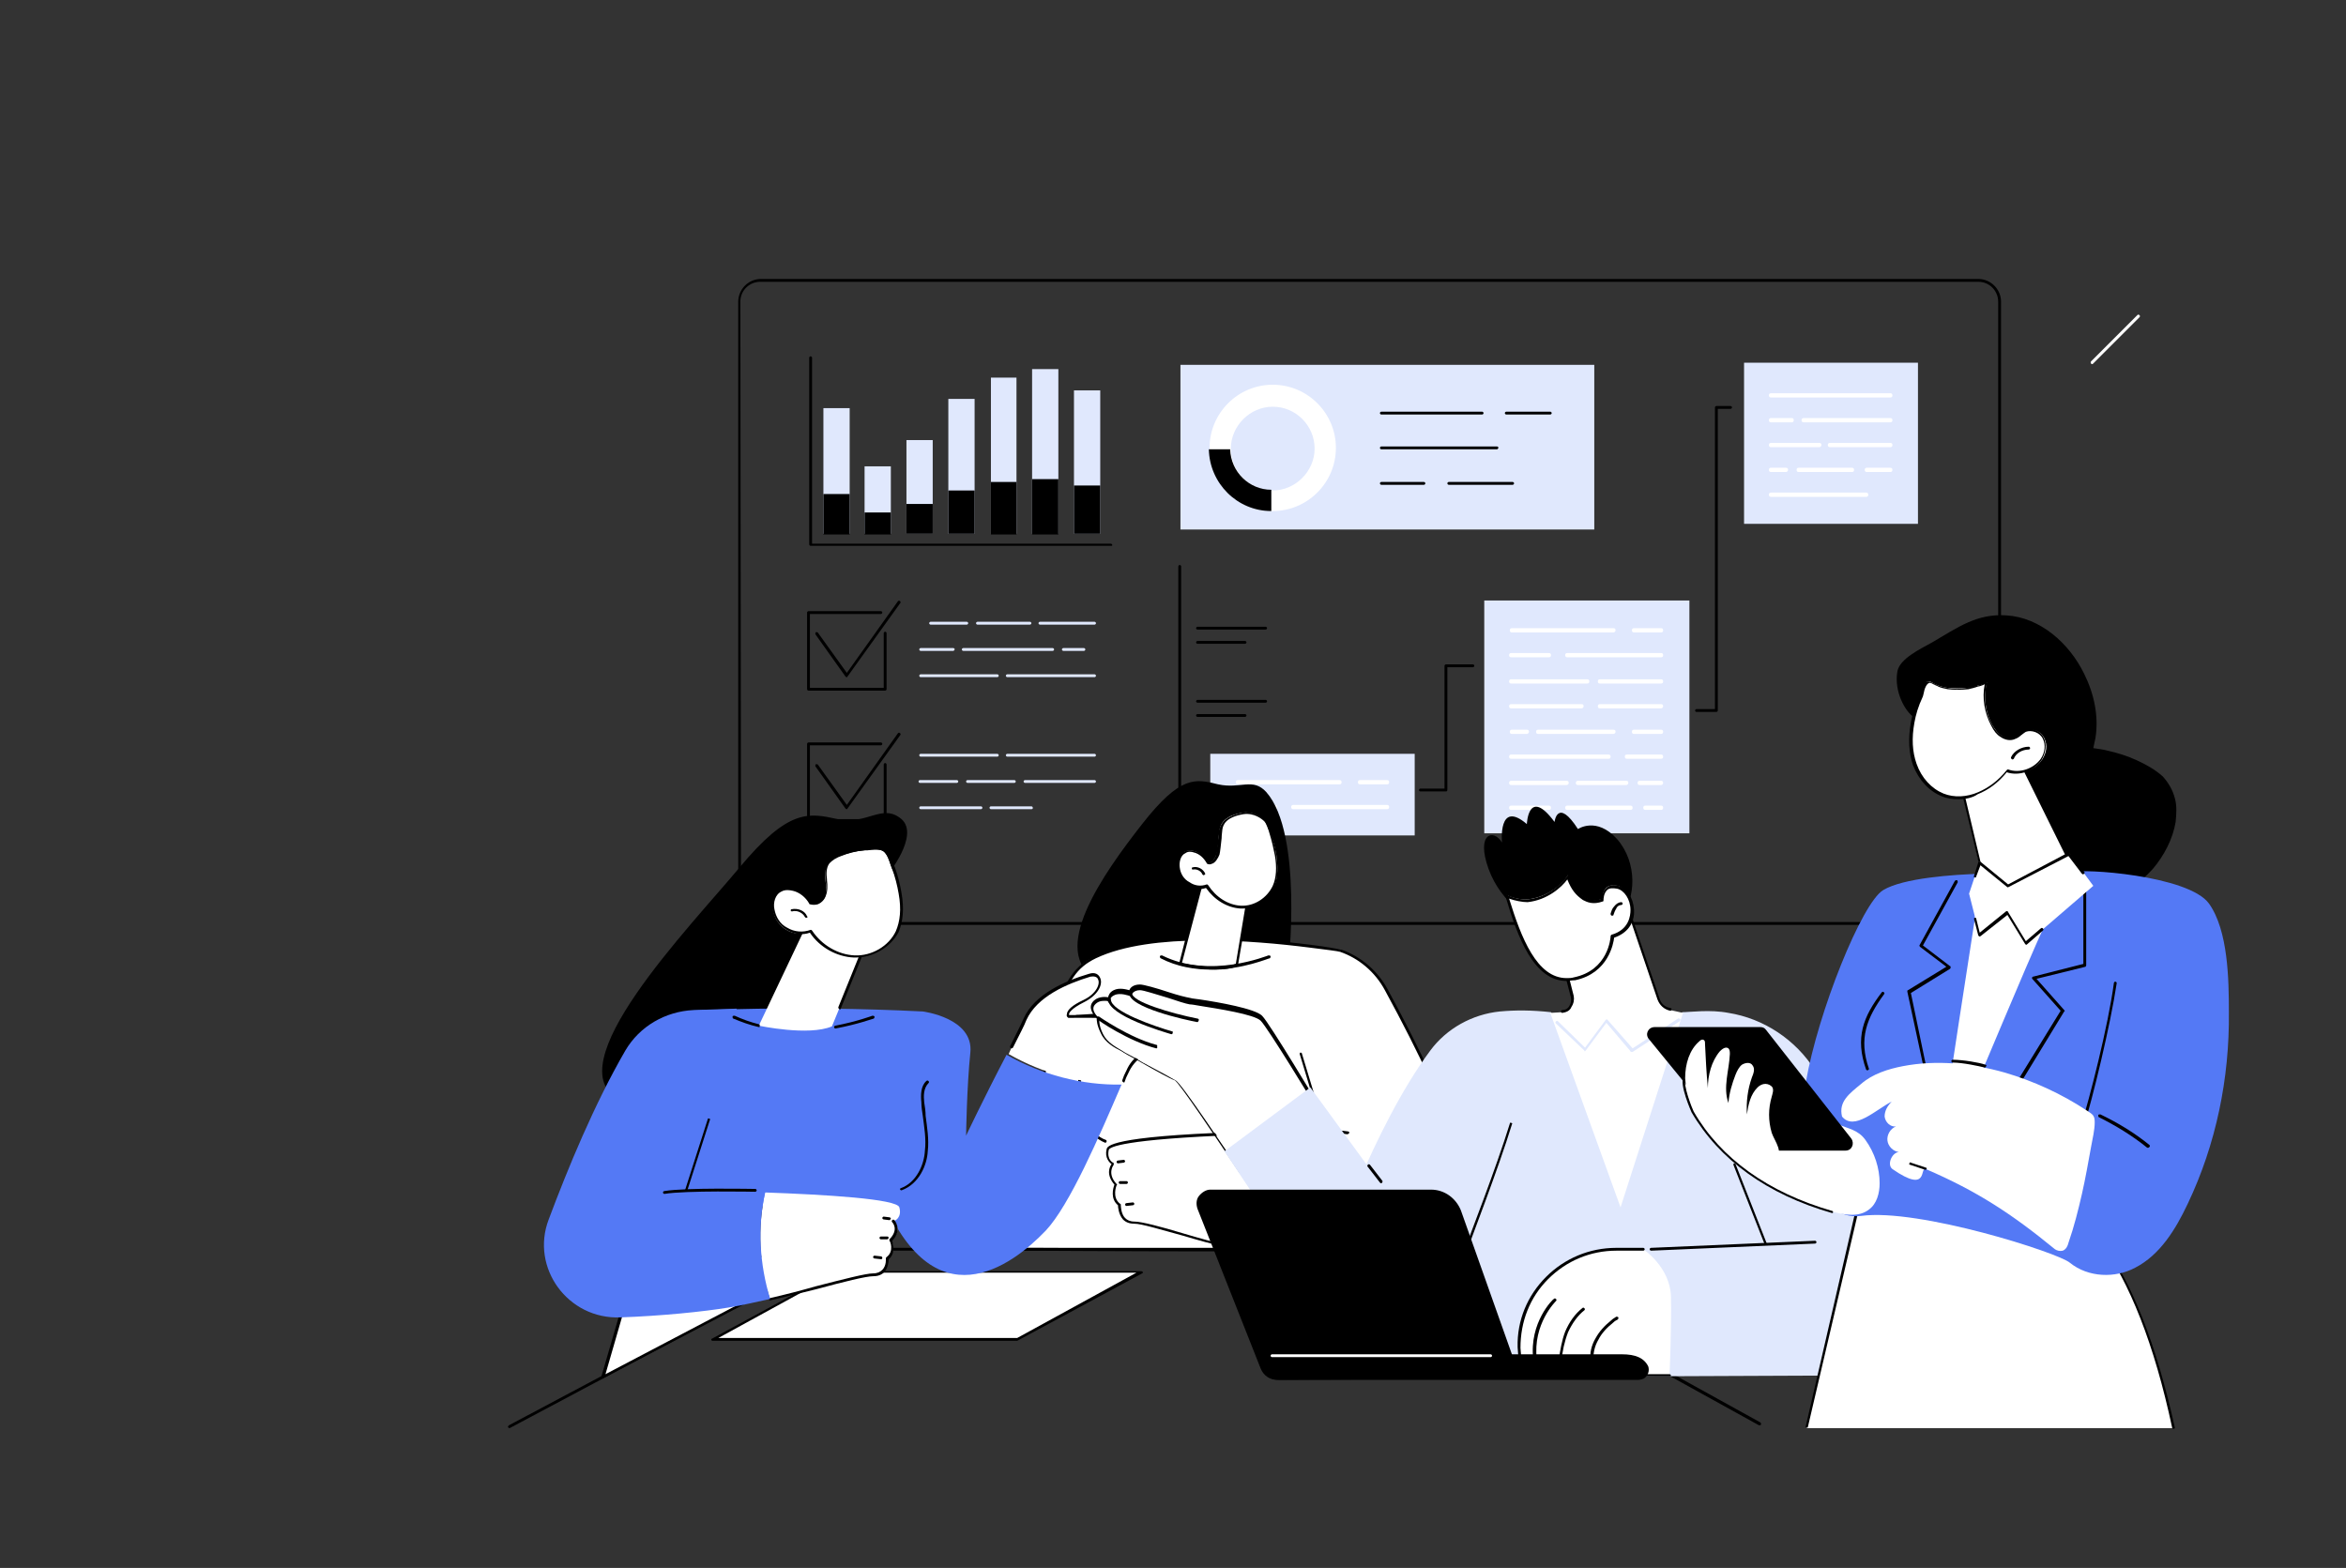 <?xml version="1.0" encoding="UTF-8"?>
<!-- Generator: Adobe Illustrator 27.8.0, SVG Export Plug-In . SVG Version: 6.00 Build 0)  -->
<svg xmlns="http://www.w3.org/2000/svg" xmlns:xlink="http://www.w3.org/1999/xlink" version="1.1" id="Calque_1" x="0px" y="0px" viewBox="0 0 330.5 220.9" style="enable-background:new 0 0 330.5 220.9;" xml:space="preserve">
<rect x="0" y="0" width="330.5" height="220.9" fill="#333333" stroke="none"/>
<style type="text/css">
	.st0{fill:#E0E8FD;}
	.st1{fill:#FFFFFF;}
	.st2{fill:#5479F5;}
</style>
<g id="CEO">
	<g>
		<path d="M278.6,130.3H104.2c-0.1,0-0.2-0.1-0.2-0.2V42.5c0-1.7,1.4-3.2,3.2-3.2h171.5c1.7,0,3.2,1.4,3.2,3.2V127    C281.8,128.8,280.4,130.3,278.6,130.3L278.6,130.3z M104.4,129.9h174.2c1.6,0,2.9-1.3,2.9-2.9V42.5c0-1.5-1.2-2.8-2.8-2.8H107.1    c-1.5,0-2.8,1.2-2.8,2.8L104.4,129.9L104.4,129.9z"></path>
		<g>
			<g>
				<path d="M156.5,76.9h-42.3c-0.1,0-0.2-0.1-0.2-0.2V50.4c0-0.1,0.1-0.2,0.2-0.2s0.2,0.1,0.2,0.2v26.2h42.1c0.1,0,0.2,0.1,0.2,0.2      S156.6,76.9,156.5,76.9L156.5,76.9z"></path>
				<rect x="116" y="57.5" class="st0" width="3.7" height="17.7"></rect>
				<rect x="121.8" y="65.7" class="st0" width="3.7" height="9.5"></rect>
				<rect x="127.7" y="62" class="st0" width="3.7" height="13.2"></rect>
				<rect x="133.6" y="56.2" class="st0" width="3.7" height="19"></rect>
				<rect x="139.6" y="53.2" class="st0" width="3.6" height="22"></rect>
				<rect x="145.4" y="52" class="st0" width="3.7" height="23.2"></rect>
				<rect x="151.3" y="55" class="st0" width="3.7" height="20.2"></rect>
			</g>
			<g>
				<rect x="116" y="69.6" width="3.7" height="5.7"></rect>
				<rect x="121.8" y="72.2" width="3.7" height="3.1"></rect>
				<rect x="127.7" y="71" width="3.7" height="4.2"></rect>
				<rect x="133.6" y="69.1" width="3.7" height="6.1"></rect>
				<rect x="139.6" y="67.9" width="3.6" height="7.4"></rect>
				<rect x="145.4" y="67.5" width="3.7" height="7.8"></rect>
				<rect x="151.3" y="68.4" width="3.7" height="6.8"></rect>
			</g>
		</g>
		<g>
			<rect x="166.3" y="51.4" class="st0" width="58.3" height="23.2"></rect>
			<g>
				<path class="st1" d="M179.3,54.2c-4.9,0-8.9,4-8.9,8.9s4,8.9,8.9,8.9c4.9,0,8.9-4,8.9-8.9S184.2,54.2,179.3,54.2z M179.3,69.1      c-3.3,0-5.9-2.7-5.9-5.9s2.7-5.9,5.9-5.9c3.3,0,5.9,2.7,5.9,5.9S182.5,69.1,179.3,69.1z"></path>
				<path d="M173.3,63.3h-3c0.1,4.8,4,8.7,8.8,8.7v-3C176,69,173.4,66.5,173.3,63.3L173.3,63.3z"></path>
			</g>
			<g>
				<path d="M200.6,68.3h-6c-0.1,0-0.2-0.1-0.2-0.2s0.1-0.2,0.2-0.2h6c0.1,0,0.2,0.1,0.2,0.2S200.7,68.3,200.6,68.3z"></path>
				<path d="M213.1,68.3h-9c-0.1,0-0.2-0.1-0.2-0.2s0.1-0.2,0.2-0.2h9c0.1,0,0.2,0.1,0.2,0.2S213.2,68.3,213.1,68.3z"></path>
				<path d="M210.9,63.3h-16.3c-0.1,0-0.2-0.1-0.2-0.2c0-0.1,0.1-0.2,0.2-0.2h16.3c0.1,0,0.2,0.1,0.2,0.2      C211,63.2,211,63.3,210.9,63.3z"></path>
				<path d="M208.8,58.4h-14.2c-0.1,0-0.2-0.1-0.2-0.2c0-0.1,0.1-0.2,0.2-0.2h14.2c0.1,0,0.2,0.1,0.2,0.2      C209,58.3,208.9,58.4,208.8,58.4z"></path>
				<path d="M218.4,58.4h-6.2c-0.1,0-0.2-0.1-0.2-0.2c0-0.1,0.1-0.2,0.2-0.2h6.2c0.1,0,0.2,0.1,0.2,0.2      C218.6,58.3,218.5,58.4,218.4,58.4z"></path>
			</g>
		</g>
		<g>
			<g>
				<g>
					<path d="M124.7,97.3h-10.8c-0.1,0-0.2-0.1-0.2-0.2V86.3c0-0.1,0.1-0.2,0.2-0.2h10.2c0.1,0,0.2,0.1,0.2,0.2s-0.1,0.2-0.2,0.2       h-10v10.4h10.4v-7.7c0-0.1,0.1-0.2,0.2-0.2c0.1,0,0.2,0.1,0.2,0.2v7.9C124.9,97.2,124.8,97.3,124.7,97.3L124.7,97.3z"></path>
					<path d="M119.3,95.4c-0.1,0-0.1,0-0.2-0.1l-4.2-5.9c-0.1-0.1,0-0.2,0-0.3c0.1-0.1,0.2,0,0.3,0l4.1,5.7l7.2-10.1       c0.1-0.1,0.2-0.1,0.3,0c0.1,0.1,0.1,0.2,0,0.3l-7.4,10.3C119.4,95.4,119.3,95.4,119.3,95.4L119.3,95.4z"></path>
				</g>
				<g>
					<path class="st0" d="M154.2,88h-7.7c-0.1,0-0.2-0.1-0.2-0.2c0-0.1,0.1-0.2,0.2-0.2h7.7c0.1,0,0.2,0.1,0.2,0.2       C154.4,87.9,154.3,88,154.2,88z"></path>
					<path class="st0" d="M145.1,88h-7.4c-0.1,0-0.2-0.1-0.2-0.2c0-0.1,0.1-0.2,0.2-0.2h7.4c0.1,0,0.2,0.1,0.2,0.2       C145.3,87.9,145.2,88,145.1,88z"></path>
					<path class="st0" d="M136.2,88h-5.1c-0.1,0-0.2-0.1-0.2-0.2c0-0.1,0.1-0.2,0.2-0.2h5.1c0.1,0,0.2,0.1,0.2,0.2       C136.4,87.9,136.3,88,136.2,88z"></path>
					<path class="st0" d="M152.7,91.7h-2.9c-0.1,0-0.2-0.1-0.2-0.2c0-0.1,0.1-0.2,0.2-0.2h2.9c0.1,0,0.2,0.1,0.2,0.2       C152.9,91.6,152.8,91.7,152.7,91.7z"></path>
					<path class="st0" d="M148.3,91.7h-12.6c-0.1,0-0.2-0.1-0.2-0.2c0-0.1,0.1-0.2,0.2-0.2h12.6c0.1,0,0.2,0.1,0.2,0.2       C148.5,91.6,148.4,91.7,148.3,91.7z"></path>
					<path class="st0" d="M134.3,91.7h-4.6c-0.1,0-0.2-0.1-0.2-0.2c0-0.1,0.1-0.2,0.2-0.2h4.6c0.1,0,0.2,0.1,0.2,0.2       C134.4,91.6,134.4,91.7,134.3,91.7z"></path>
					<path class="st0" d="M154.2,95.4h-12.3c-0.1,0-0.2-0.1-0.2-0.2s0.1-0.2,0.2-0.2h12.3c0.1,0,0.2,0.1,0.2,0.2       S154.3,95.4,154.2,95.4z"></path>
					<path class="st0" d="M140.5,95.4h-10.8c-0.1,0-0.2-0.1-0.2-0.2s0.1-0.2,0.2-0.2h10.8c0.1,0,0.2,0.1,0.2,0.2       S140.6,95.4,140.5,95.4z"></path>
				</g>
			</g>
			<g>
				<g>
					<path d="M124.7,115.8h-10.8c-0.1,0-0.2-0.1-0.2-0.2v-10.8c0-0.1,0.1-0.2,0.2-0.2h10.2c0.1,0,0.2,0.1,0.2,0.2       c0,0.1-0.1,0.2-0.2,0.2h-10v10.4h10.4v-7.7c0-0.1,0.1-0.2,0.2-0.2c0.1,0,0.2,0.1,0.2,0.2v7.9       C124.9,115.8,124.8,115.8,124.7,115.8L124.7,115.8z"></path>
					<path d="M119.3,114c-0.1,0-0.1,0-0.2-0.1l-4.2-5.9c-0.1-0.1,0-0.2,0-0.3c0.1-0.1,0.2,0,0.3,0l4.1,5.7l7.2-10.1       c0.1-0.1,0.2-0.1,0.3,0c0.1,0.1,0.1,0.2,0,0.3l-7.4,10.3C119.4,114,119.3,114,119.3,114L119.3,114z"></path>
				</g>
				<g>
					<path class="st0" d="M154.2,106.6h-12.3c-0.1,0-0.2-0.1-0.2-0.2c0-0.1,0.1-0.2,0.2-0.2h12.3c0.1,0,0.2,0.1,0.2,0.2       C154.4,106.5,154.3,106.6,154.2,106.6z"></path>
					<path class="st0" d="M140.5,106.6h-10.8c-0.1,0-0.2-0.1-0.2-0.2c0-0.1,0.1-0.2,0.2-0.2h10.8c0.1,0,0.2,0.1,0.2,0.2       C140.7,106.5,140.6,106.6,140.5,106.6z"></path>
					<path class="st0" d="M154.2,110.3h-9.8c-0.1,0-0.2-0.1-0.2-0.2c0-0.1,0.1-0.2,0.2-0.2h9.8c0.1,0,0.2,0.1,0.2,0.2       C154.4,110.2,154.3,110.3,154.2,110.3z"></path>
					<path class="st0" d="M142.9,110.3h-6.6c-0.1,0-0.2-0.1-0.2-0.2c0-0.1,0.1-0.2,0.2-0.2h6.6c0.1,0,0.2,0.1,0.2,0.2       C143.1,110.2,143,110.3,142.9,110.3z"></path>
					<path class="st0" d="M134.8,110.3h-5.2c-0.1,0-0.2-0.1-0.2-0.2c0-0.1,0.1-0.2,0.2-0.2h5.2c0.1,0,0.2,0.1,0.2,0.2       C135,110.2,134.9,110.3,134.8,110.3z"></path>
					<path class="st0" d="M145.3,114h-5.7c-0.1,0-0.2-0.1-0.2-0.2c0-0.1,0.1-0.2,0.2-0.2h5.7c0.1,0,0.2,0.1,0.2,0.2       C145.5,113.9,145.5,114,145.3,114z"></path>
					<path class="st0" d="M138.2,114h-8.5c-0.1,0-0.2-0.1-0.2-0.2c0-0.1,0.1-0.2,0.2-0.2h8.5c0.1,0,0.2,0.1,0.2,0.2       C138.4,113.9,138.3,114,138.2,114z"></path>
				</g>
			</g>
		</g>
		<g>
			<rect x="209.1" y="84.6" class="st0" width="28.9" height="32.8"></rect>
			<g>
				<path class="st1" d="M234,89.1h-3.8c-0.2,0-0.3-0.1-0.3-0.3s0.1-0.3,0.3-0.3h3.8c0.2,0,0.3,0.1,0.3,0.3S234.2,89.1,234,89.1z"></path>
				<path class="st1" d="M227.3,89.1h-14.3c-0.2,0-0.3-0.1-0.3-0.3s0.1-0.3,0.3-0.3h14.3c0.2,0,0.3,0.1,0.3,0.3      S227.4,89.1,227.3,89.1L227.3,89.1z"></path>
				<path class="st1" d="M234,92.6h-13.2c-0.2,0-0.3-0.1-0.3-0.3s0.1-0.3,0.3-0.3H234c0.2,0,0.3,0.1,0.3,0.3S234.2,92.6,234,92.6z"></path>
				<path class="st1" d="M218.2,92.6h-5.3c-0.2,0-0.3-0.1-0.3-0.3s0.1-0.3,0.3-0.3h5.3c0.2,0,0.3,0.1,0.3,0.3S218.4,92.6,218.2,92.6      z"></path>
			</g>
			<g>
				<path class="st1" d="M234,96.3h-8.6c-0.2,0-0.3-0.1-0.3-0.3s0.1-0.3,0.3-0.3h8.6c0.2,0,0.3,0.1,0.3,0.3S234.2,96.3,234,96.3z"></path>
				<path class="st1" d="M223.6,96.3h-10.7c-0.2,0-0.3-0.1-0.3-0.3s0.1-0.3,0.3-0.3h10.7c0.2,0,0.3,0.1,0.3,0.3      S223.8,96.3,223.6,96.3z"></path>
				<path class="st1" d="M234,99.8h-8.6c-0.2,0-0.3-0.1-0.3-0.3c0-0.2,0.1-0.3,0.3-0.3h8.6c0.2,0,0.3,0.1,0.3,0.3      C234.3,99.6,234.2,99.8,234,99.8z"></path>
				<path class="st1" d="M222.8,99.8h-9.9c-0.2,0-0.3-0.1-0.3-0.3c0-0.2,0.1-0.3,0.3-0.3h9.9c0.2,0,0.3,0.1,0.3,0.3      C223.1,99.6,223,99.8,222.8,99.8z"></path>
			</g>
			<g>
				<path class="st1" d="M234,103.4h-3.8c-0.2,0-0.3-0.1-0.3-0.3c0-0.2,0.1-0.3,0.3-0.3h3.8c0.2,0,0.3,0.1,0.3,0.3      C234.3,103.3,234.2,103.4,234,103.4z"></path>
				<path class="st1" d="M227.3,103.4h-10.6c-0.2,0-0.3-0.1-0.3-0.3c0-0.2,0.1-0.3,0.3-0.3h10.6c0.2,0,0.3,0.1,0.3,0.3      C227.6,103.3,227.4,103.4,227.3,103.4z"></path>
				<path class="st1" d="M215.1,103.4h-2.1c-0.2,0-0.3-0.1-0.3-0.3c0-0.2,0.1-0.3,0.3-0.3h2.1c0.2,0,0.3,0.1,0.3,0.3      C215.4,103.3,215.2,103.4,215.1,103.4z"></path>
				<path class="st1" d="M234,106.9h-4.8c-0.2,0-0.3-0.1-0.3-0.3c0-0.2,0.1-0.3,0.3-0.3h4.8c0.2,0,0.3,0.1,0.3,0.3      C234.3,106.8,234.2,106.9,234,106.9z"></path>
				<path class="st1" d="M226.6,106.9h-13.7c-0.2,0-0.3-0.1-0.3-0.3c0-0.2,0.1-0.3,0.3-0.3h13.7c0.2,0,0.3,0.1,0.3,0.3      C226.9,106.8,226.8,106.9,226.6,106.9z"></path>
			</g>
			<g>
				<path class="st1" d="M234,110.6h-3c-0.2,0-0.3-0.1-0.3-0.3c0-0.2,0.1-0.3,0.3-0.3h3c0.2,0,0.3,0.1,0.3,0.3      C234.3,110.4,234.2,110.6,234,110.6z"></path>
				<path class="st1" d="M229.1,110.6h-6.8c-0.2,0-0.3-0.1-0.3-0.3c0-0.2,0.1-0.3,0.3-0.3h6.8c0.2,0,0.3,0.1,0.3,0.3      C229.4,110.4,229.3,110.6,229.1,110.6z"></path>
				<path class="st1" d="M220.7,110.6h-7.8c-0.2,0-0.3-0.1-0.3-0.3c0-0.2,0.1-0.3,0.3-0.3h7.8c0.2,0,0.3,0.1,0.3,0.3      C221,110.4,220.9,110.6,220.7,110.6L220.7,110.6z"></path>
				<path class="st1" d="M234,114.1h-2.2c-0.2,0-0.3-0.1-0.3-0.3s0.1-0.3,0.3-0.3h2.2c0.2,0,0.3,0.1,0.3,0.3S234.2,114.1,234,114.1z      "></path>
				<path class="st1" d="M229.7,114.1h-8.9c-0.2,0-0.3-0.1-0.3-0.3s0.1-0.3,0.3-0.3h8.9c0.2,0,0.3,0.1,0.3,0.3      S229.9,114.1,229.7,114.1z"></path>
				<path class="st1" d="M218.2,114.1h-5.3c-0.2,0-0.3-0.1-0.3-0.3s0.1-0.3,0.3-0.3h5.3c0.2,0,0.3,0.1,0.3,0.3      S218.4,114.1,218.2,114.1z"></path>
			</g>
		</g>
		<path d="M241.8,100.3H239c-0.1,0-0.2-0.1-0.2-0.2c0-0.1,0.1-0.2,0.2-0.2h2.6V57.4c0-0.1,0.1-0.2,0.2-0.2h2c0.1,0,0.2,0.1,0.2,0.2    s-0.1,0.2-0.2,0.2H242v42.5C242,100.2,241.9,100.3,241.8,100.3L241.8,100.3z"></path>
		<g>
			<rect x="245.7" y="51.1" class="st0" width="24.5" height="22.7"></rect>
			<g>
				<g>
					<path class="st1" d="M266.3,56h-16.8c-0.2,0-0.3-0.1-0.3-0.3s0.1-0.3,0.3-0.3h16.8c0.2,0,0.3,0.1,0.3,0.3S266.5,56,266.3,56z"></path>
					<path class="st1" d="M266.3,59.5h-12.2c-0.2,0-0.3-0.1-0.3-0.3s0.1-0.3,0.3-0.3h12.2c0.2,0,0.3,0.1,0.3,0.3       S266.5,59.5,266.3,59.5z"></path>
				</g>
				<g>
					<path class="st1" d="M252.4,59.5h-2.9c-0.2,0-0.3-0.1-0.3-0.3s0.1-0.3,0.3-0.3h2.9c0.2,0,0.3,0.1,0.3,0.3       S252.6,59.5,252.4,59.5z"></path>
					<path class="st1" d="M266.3,63h-8.5c-0.2,0-0.3-0.1-0.3-0.3s0.1-0.3,0.3-0.3h8.5c0.2,0,0.3,0.1,0.3,0.3S266.5,63,266.3,63z"></path>
				</g>
				<g>
					<path class="st1" d="M256.3,63h-6.8c-0.2,0-0.3-0.1-0.3-0.3s0.1-0.3,0.3-0.3h6.8c0.2,0,0.3,0.1,0.3,0.3S256.4,63,256.3,63z"></path>
					<path class="st1" d="M260.9,66.5h-7.5c-0.2,0-0.3-0.1-0.3-0.3s0.1-0.3,0.3-0.3h7.5c0.2,0,0.3,0.1,0.3,0.3       S261.1,66.5,260.9,66.5z"></path>
					<path class="st1" d="M266.3,66.5H263c-0.2,0-0.3-0.1-0.3-0.3s0.1-0.3,0.3-0.3h3.3c0.2,0,0.3,0.1,0.3,0.3S266.5,66.5,266.3,66.5       z"></path>
				</g>
				<g>
					<path class="st1" d="M251.6,66.5h-2.1c-0.2,0-0.3-0.1-0.3-0.3s0.1-0.3,0.3-0.3h2.1c0.2,0,0.3,0.1,0.3,0.3       S251.7,66.5,251.6,66.5z"></path>
					<path class="st1" d="M262.9,70h-13.4c-0.2,0-0.3-0.1-0.3-0.3s0.1-0.3,0.3-0.3h13.4c0.2,0,0.3,0.1,0.3,0.3S263.1,70,262.9,70z"></path>
				</g>
			</g>
		</g>
		<path d="M203.7,111.5h-3.6c-0.1,0-0.2-0.1-0.2-0.2c0-0.1,0.1-0.2,0.2-0.2h3.4V93.8c0-0.1,0.1-0.2,0.2-0.2h3.8    c0.1,0,0.2,0.1,0.2,0.2c0,0.1-0.1,0.2-0.2,0.2h-3.6v17.2C203.9,111.4,203.9,111.5,203.7,111.5L203.7,111.5z"></path>
		<g>
			<g>
				<rect x="170.5" y="106.2" class="st0" width="28.8" height="11.5"></rect>
				<g>
					<path class="st1" d="M195.4,110.5h-3.8c-0.2,0-0.3-0.1-0.3-0.3s0.1-0.3,0.3-0.3h3.8c0.2,0,0.3,0.1,0.3,0.3       S195.6,110.5,195.4,110.5z"></path>
					<path class="st1" d="M188.7,110.5h-14.3c-0.2,0-0.3-0.1-0.3-0.3s0.1-0.3,0.3-0.3h14.3c0.2,0,0.3,0.1,0.3,0.3       S188.9,110.5,188.7,110.5L188.7,110.5z"></path>
					<path class="st1" d="M195.4,114h-13.2c-0.2,0-0.3-0.1-0.3-0.3s0.1-0.3,0.3-0.3h13.2c0.2,0,0.3,0.1,0.3,0.3S195.6,114,195.4,114       z"></path>
					<path class="st1" d="M179.6,114h-5.3c-0.2,0-0.3-0.1-0.3-0.3s0.1-0.3,0.3-0.3h5.3c0.2,0,0.3,0.1,0.3,0.3S179.8,114,179.6,114z"></path>
				</g>
			</g>
			<path d="M169.6,111.5h-3.4c-0.1,0-0.2-0.1-0.2-0.2V79.8c0-0.1,0.1-0.2,0.2-0.2s0.2,0.1,0.2,0.2v31.3h3.2c0.1,0,0.2,0.1,0.2,0.2     S169.7,111.5,169.6,111.5L169.6,111.5z"></path>
			<g>
				<path d="M178.3,99h-9.6c-0.1,0-0.2-0.1-0.2-0.2c0-0.1,0.1-0.2,0.2-0.2h9.6c0.1,0,0.2,0.1,0.2,0.2C178.5,98.9,178.4,99,178.3,99      L178.3,99z"></path>
				<path d="M175.4,101h-6.7c-0.1,0-0.2-0.1-0.2-0.2s0.1-0.2,0.2-0.2h6.7c0.1,0,0.2,0.1,0.2,0.2S175.5,101,175.4,101z"></path>
			</g>
			<g>
				<path d="M178.3,88.7h-9.6c-0.1,0-0.2-0.1-0.2-0.2c0-0.1,0.1-0.2,0.2-0.2h9.6c0.1,0,0.2,0.1,0.2,0.2      C178.5,88.6,178.4,88.7,178.3,88.7L178.3,88.7z"></path>
				<path d="M175.4,90.7h-6.7c-0.1,0-0.2-0.1-0.2-0.2c0-0.1,0.1-0.2,0.2-0.2h6.7c0.1,0,0.2,0.1,0.2,0.2      C175.6,90.6,175.5,90.7,175.4,90.7z"></path>
			</g>
		</g>
	</g>
	<g>
		<path d="M181.5,136.1c0,0,2.1-18.6-3.1-24.5c-1.9-2.1-3.6-0.4-6.8-1.1c-3.2-0.8-5.3-1.3-10.7,5.6c-5.4,6.9-13.5,18.2-6.2,22    S181.5,136.2,181.5,136.1L181.5,136.1z"></path>
		<g>
			<g>
				<g>
					<path class="st1" d="M203.4,176h-17.7c-11.9,0.1-42,0-42,0s2.5-23.8,5.1-33.2c1.2-4.5,2.5-6.6,5.4-8c8-3.8,22.9-2.5,30.3-1.6       c2.5,0.3,4.2,0.6,4.3,0.7h0l0,0c2.7,0.9,5,2.9,6.4,5.5c4.5,8.2,8.3,16.3,11.1,24.2C208,168.3,206.5,173.1,203.4,176L203.4,176z       "></path>
					<path d="M172.9,176.3c-13.1,0-28.9-0.1-29.1-0.1c-0.1,0-0.1,0-0.1-0.1c0,0-0.1-0.1-0.1-0.1c0-0.2,2.5-23.9,5.1-33.2       c1.3-4.8,2.7-6.7,5.5-8.1c7.9-3.8,22.4-2.6,30.4-1.6c2.4,0.3,4,0.6,4.3,0.7c0,0,0.1,0,0.1,0l0,0c2.8,1,5.1,3,6.5,5.6       c4.9,9,8.5,16.9,11.1,24.2c1.6,4.5,0.4,9.4-3,12.6c0,0-0.1,0.1-0.1,0.1h-17.7C182.5,176.3,177.9,176.3,172.9,176.3L172.9,176.3       z M144,175.8c2.7,0,30.5,0.2,41.8,0h17.6c3.2-3.1,4.3-7.8,2.8-12.1c-2.5-7.3-6.2-15.2-11.1-24.2c-1.4-2.6-3.7-4.5-6.3-5.4l0,0       c-0.3-0.1-1.9-0.3-4.3-0.6c-7.9-1-22.3-2.2-30.1,1.5c-2.7,1.3-4,3.2-5.3,7.8C146.6,151.6,144.2,173.4,144,175.8L144,175.8z"></path>
				</g>
				<path d="M155.7,161C155.7,161,155.7,161,155.7,161c-2.5-1-3.6-3.9-3.8-6.1c-0.2-1.8,0.1-3.6,0.3-5.4c0.1-0.7,0.2-1.4,0.2-2      c0.1-1,0.1-2.3-0.6-3c-0.1-0.1-0.1-0.2,0-0.3c0.1-0.1,0.2-0.1,0.3,0c0.8,0.8,0.8,2.2,0.7,3.3c-0.1,0.7-0.2,1.4-0.2,2.1      c-0.2,1.8-0.5,3.6-0.3,5.3c0.2,2.1,1.2,4.9,3.5,5.7c0.1,0,0.1,0.2,0.1,0.2C155.9,160.9,155.8,161,155.7,161L155.7,161z"></path>
			</g>
			<g>
				<path class="st1" d="M175.3,159.6c-8.6,0.3-19,1-19.3,2.3c-0.4,1.6,0.7,2,0.7,2s-1.2,1.3,0.4,3c0,0-0.7,1.8,0.5,2.8      c0,0-0.1,2.5,2.1,2.5c1.7,0,8.1,2.1,14.8,3.7C176.2,170.7,176.4,165,175.3,159.6L175.3,159.6z"></path>
				<path d="M173.3,175.9C173.3,175.9,173.3,175.9,173.3,175.9c-2.4-0.6-4.6-1.2-6.6-1.8c-3.3-0.9-5.9-1.7-6.9-1.7      c-0.7,0-1.2-0.2-1.6-0.6c-0.6-0.7-0.7-1.7-0.7-2c-1.1-0.9-0.7-2.4-0.5-2.9c-1.2-1.4-0.7-2.5-0.4-2.9c-0.3-0.2-1-0.9-0.7-2.1      c0.1-0.4,0.4-1.8,18.4-2.4c0.1,0,0.2,0.1,0.2,0.2c0,0.1-0.1,0.2-0.2,0.2c-16,0.6-18,1.7-18.1,2.1c-0.3,1.4,0.6,1.8,0.6,1.8      c0.1,0,0.1,0.1,0.1,0.1c0,0.1,0,0.1,0,0.2c0,0-1,1.2,0.4,2.7c0.1,0.1,0.1,0.1,0,0.2c0,0-0.7,1.7,0.5,2.6c0.1,0,0.1,0.1,0.1,0.2      c0,0,0,1.2,0.6,1.8c0.3,0.3,0.7,0.5,1.3,0.5c1,0,3.7,0.7,7,1.7c2,0.6,4.2,1.2,6.6,1.8c0.1,0,0.2,0.1,0.1,0.2      C173.5,175.8,173.4,175.9,173.3,175.9L173.3,175.9z"></path>
				<path d="M157.5,163.9c-0.1,0-0.2-0.1-0.2-0.2c0-0.1,0.1-0.2,0.2-0.2l0.8-0.1c0.1,0,0.2,0.1,0.2,0.2s-0.1,0.2-0.2,0.2      L157.5,163.9C157.5,163.9,157.5,163.9,157.5,163.9z"></path>
				<path d="M157.8,166.8c-0.1,0-0.2-0.1-0.2-0.2c0-0.1,0.1-0.2,0.2-0.2l0.9,0l0,0c0.1,0,0.2,0.1,0.2,0.2s-0.1,0.2-0.2,0.2      L157.8,166.8L157.8,166.8z"></path>
				<path d="M158.7,169.9c-0.1,0-0.2-0.1-0.2-0.2c0-0.1,0.1-0.2,0.2-0.2l0.9-0.1c0.1,0,0.2,0.1,0.2,0.2c0,0.1-0.1,0.2-0.2,0.2      L158.7,169.9C158.7,169.9,158.7,169.9,158.7,169.9L158.7,169.9z"></path>
				<g>
					<path d="M189.8,159.8C189.8,159.8,189.8,159.8,189.8,159.8c-3-0.5-12.9-0.3-13-0.3c-0.1,0-0.2-0.1-0.2-0.2       c0-0.1,0.1-0.2,0.2-0.2c0.4,0,10-0.2,13.1,0.3c0.1,0,0.2,0.1,0.2,0.2C190,159.7,189.9,159.8,189.8,159.8L189.8,159.8z"></path>
					<path d="M186.6,159.5c-0.1,0-0.2-0.1-0.2-0.1l-3.3-10.9c0-0.1,0-0.2,0.1-0.2s0.2,0,0.2,0.1l3.3,10.9       C186.8,159.4,186.7,159.5,186.6,159.5C186.6,159.5,186.6,159.5,186.6,159.5L186.6,159.5z"></path>
				</g>
			</g>
		</g>
		<g>
			<g>
				<path class="st1" d="M174.2,135.9l1.9-11.1l-6.5-1.9l-3.3,12.9C166.3,135.9,171.7,137.1,174.2,135.9L174.2,135.9z"></path>
				<path d="M171.2,136.6c-2.4,0-4.8-0.6-5-0.6c-0.1,0-0.1,0-0.1-0.1c0,0,0-0.1,0-0.1l3.3-12.9c0-0.1,0-0.1,0.1-0.1c0,0,0.1,0,0.2,0      l6.5,1.9c0.1,0,0.2,0.1,0.1,0.2l-1.9,11.1c0,0.1-0.1,0.1-0.1,0.1C173.5,136.5,172.3,136.6,171.2,136.6L171.2,136.6z       M166.5,135.7c1,0.2,5.3,1,7.6,0.1l1.8-10.8l-6.1-1.8L166.5,135.7L166.5,135.7z M174.2,135.9L174.2,135.9L174.2,135.9z"></path>
			</g>
			<path d="M170.6,136.6c-2.3,0-4.8-0.4-7.1-1.6c-0.1-0.1-0.1-0.2-0.1-0.3c0.1-0.1,0.2-0.1,0.3-0.1c6.8,3.4,14.9,0,15,0     c0.1,0,0.2,0,0.3,0.1c0,0.1,0,0.2-0.1,0.3C178.7,135,175.1,136.6,170.6,136.6L170.6,136.6z"></path>
			<g>
				<g>
					<path class="st1" d="M179.8,120.4c0.2,1.5,0.3,3.1-0.3,4.5c-0.8,1.9-2.8,3-4.7,2.9c-1.9-0.1-3.7-1.3-4.8-2.9       c-0.8,0.3-1.8,0.2-2.6-0.3s-1.3-1.3-1.4-2.3c-0.1-0.9,0.2-1.9,0.9-2.3c0.4-0.2,0.9-0.2,1.3-0.1c0.8,0.2,1.5,0.8,1.9,1.6       c0.6,0.3,1.1-0.6,1.3-1.2c0.2-0.6,0.3-2.8,0.4-3.4c0.2-1.1,1-2,3.2-2.4c1.3-0.2,2.4,0.4,3,1c0.5,0.4,0.7,1.3,0.9,1.9       C179.4,118.4,179.6,119.4,179.8,120.4L179.8,120.4z"></path>
					<path d="M175,128c-0.1,0-0.1,0-0.2,0c-1.9-0.1-3.7-1.2-4.9-2.9c-0.9,0.3-1.8,0.2-2.6-0.3c-0.8-0.5-1.4-1.4-1.5-2.4       c-0.1-0.9,0.1-2,1-2.4c0.5-0.3,1.1-0.2,1.5-0.1c0.8,0.2,1.6,0.8,2,1.6c0.1,0,0.1,0,0.2,0c0.3-0.1,0.7-0.6,0.8-1.1       c0.1-0.4,0.2-1.3,0.3-2.1c0.1-0.5,0.1-1,0.1-1.2c0.3-1.4,1.3-2.2,3.3-2.6c1.6-0.3,2.9,0.7,3.2,1.1c0.4,0.4,0.6,1.1,0.8,1.7       c0,0.1,0.1,0.2,0.1,0.3c0.3,1,0.6,1.9,0.7,2.9c0.3,1.9,0.2,3.4-0.3,4.6C178.9,126.7,176.9,128,175,128L175,128z M170,124.6       c0.1,0,0.1,0,0.2,0.1c1.1,1.7,2.8,2.8,4.6,2.9c1.9,0.1,3.7-1.1,4.5-2.8c0.5-1.1,0.6-2.6,0.3-4.3c-0.2-1-0.4-1.9-0.7-2.9       c0-0.1-0.1-0.2-0.1-0.4c-0.2-0.5-0.4-1.2-0.7-1.5c-0.3-0.3-1.4-1.2-2.9-1c-2.4,0.4-2.9,1.4-3,2.2c0,0.2-0.1,0.7-0.1,1.2       c-0.1,0.9-0.2,1.9-0.3,2.3c-0.2,0.5-0.6,1.2-1.1,1.3c-0.2,0.1-0.4,0.1-0.6,0c0,0-0.1,0-0.1-0.1c-0.4-0.7-1-1.3-1.8-1.5       c-0.3-0.1-0.8-0.2-1.2,0.1c-0.7,0.3-0.9,1.3-0.8,2c0.1,0.9,0.6,1.7,1.4,2.1C168.3,124.8,169.2,124.9,170,124.6       C170,124.6,170,124.6,170,124.6L170,124.6z"></path>
				</g>
				<path d="M169.6,123.3c-0.1,0-0.1,0-0.2-0.1c-0.2-0.5-0.8-0.8-1.3-0.7c-0.1,0-0.2,0-0.2-0.1c0-0.1,0-0.2,0.1-0.2      c0.7-0.2,1.5,0.2,1.8,0.9C169.8,123.1,169.8,123.2,169.6,123.3C169.6,123.3,169.6,123.3,169.6,123.3L169.6,123.3z"></path>
			</g>
		</g>
	</g>
	<g>
		<path d="M71.8,201.2c-0.1,0-0.1,0-0.2-0.1c-0.1-0.1,0-0.2,0.1-0.3l47-25c0,0,0.1,0,0.1,0h84.6c0,0,0.1,0,0.1,0l44.5,24.6    c0.1,0.1,0.1,0.2,0.1,0.3c-0.1,0.1-0.2,0.1-0.3,0.1l-44.5-24.6h-84.5L71.8,201.2C71.9,201.2,71.8,201.2,71.8,201.2z"></path>
		<g>
			<polygon class="st1" points="100.4,188.7 143.3,188.7 160.8,179.2 117.9,179.2    "></polygon>
			<path d="M143.3,188.9h-42.9c-0.1,0-0.2-0.1-0.2-0.1c0-0.1,0-0.2,0.1-0.2l17.5-9.5c0,0,0.1,0,0.1,0h42.9c0.1,0,0.2,0.1,0.2,0.1     c0,0.1,0,0.2-0.1,0.2L143.3,188.9C143.4,188.9,143.3,188.9,143.3,188.9L143.3,188.9z M101.2,188.5h42.1l16.8-9.2H118L101.2,188.5     z"></path>
		</g>
	</g>
	<g>
		<g>
			<polygon class="st1" points="89.7,177.5 84.9,194 118,176.6    "></polygon>
			<path d="M84.9,194.2c0,0-0.1,0-0.1,0c-0.1-0.1-0.1-0.1-0.1-0.2l4.8-16.5c0-0.1,0.1-0.1,0.2-0.1l28.3-0.9c0.1,0,0.2,0.1,0.2,0.1     c0,0.1,0,0.2-0.1,0.2L84.9,194.2C85,194.2,84.9,194.2,84.9,194.2L84.9,194.2z M89.9,177.7l-4.6,15.9l32-16.8L89.9,177.7     L89.9,177.7z"></path>
		</g>
		<g>
			<path d="M125,123.3c0,0,4.6-5.6,2-7.9c-2.7-2.3-4.9,0.9-9,0c-4.1-0.9-6.9-1.5-13.8,6.8s-26.3,28.2-16.8,32.8     C96.9,159.7,125,123.3,125,123.3z"></path>
			<g>
				<g>
					<g>
						<path class="st1" d="M168.7,143.7c-0.2-0.7-0.9-1.1-1.6-1.3c-0.7-0.2-1.4-0.1-2.1-0.1c-4.5,0.3-8.9,0.6-13.4,0.9        c3,1.6,6.3,2.3,9.7,2.4C162.7,145.7,169.7,146.5,168.7,143.7L168.7,143.7z"></path>
						<path d="M164.7,146c-0.9,0-1.9-0.1-2.9-0.1c-0.2,0-0.4,0-0.5,0c-3.8-0.2-7.1-1-9.8-2.5c-0.1,0-0.1-0.1-0.1-0.2        c0-0.1,0.1-0.1,0.2-0.2l13.4-0.9c0.7,0,1.4-0.1,2.2,0.1c0.8,0.2,1.5,0.7,1.7,1.4c0.2,0.5,0.1,1-0.1,1.3        C168.2,145.8,166.6,146,164.7,146L164.7,146z M152.4,143.3c2.5,1.2,5.5,1.9,9,2.1c0.1,0,0.3,0,0.5,0c1.6,0.1,5.7,0.4,6.6-0.7        c0.2-0.2,0.2-0.6,0.1-0.9c-0.2-0.5-0.7-1-1.4-1.2c-0.7-0.2-1.4-0.1-2-0.1C165.1,142.5,152.4,143.3,152.4,143.3z"></path>
					</g>
					<g>
						<path class="st1" d="M144.4,143.6c1.7-3.9,7.2-5.6,9.1-6.2c1.9-0.6,2.2,2.1-0.9,3.6s-2,2.2-2,2.2s18.1-0.1,19,1.9        c0,0,1.1,2.8-6,2.8c-2,0-3.9,1.2-4.6,3.1c-0.2,0.5-0.5,1.1-0.7,1.7c-5.7,0.1-11.3-1.4-16.2-4.2        C143,146.4,143.9,144.6,144.4,143.6L144.4,143.6z"></path>
						<path d="M158.3,152.5C158.3,152.5,158.3,152.5,158.3,152.5c-0.2-0.1-0.2-0.2-0.2-0.3c0.2-0.6,0.3-0.8,0.5-1.2l0.1-0.2        c0.8-1.9,2.7-3.2,4.8-3.2c3.8,0,5.2-0.8,5.7-1.5c0.4-0.5,0.2-1,0.2-1c-0.6-1.3-11.8-1.8-18.8-1.7c0,0-0.1,0-0.1,0        c-0.1-0.1-0.3-0.2-0.2-0.5c0-0.6,0.8-1.3,2.3-2c1.9-0.9,2.4-2.3,2.1-2.9c-0.1-0.4-0.6-0.5-1.1-0.4c-3.3,1-7.5,2.8-9,6.1        c-0.3,0.8-1,2.1-1.9,3.9c-0.1,0.1-0.2,0.1-0.3,0.1c-0.1-0.1-0.1-0.2-0.1-0.3c0.9-1.8,1.6-3.2,1.9-3.9c1.5-3.4,5.8-5.3,9.2-6.3        c0.9-0.3,1.4,0.1,1.6,0.6c0.4,0.9-0.3,2.4-2.3,3.4c-1.8,0.9-2.1,1.5-2.1,1.7c0,0.1,0,0.1,0,0.1c0.6,0,4.8,0,9.1,0.2        c9.4,0.5,9.8,1.4,10,1.8c0,0,0.3,0.7-0.2,1.4c-0.7,1.1-2.8,1.7-6,1.7c-2,0-3.7,1.2-4.5,3l-0.1,0.2c-0.2,0.4-0.3,0.6-0.5,1.2        C158.5,152.5,158.4,152.5,158.3,152.5L158.3,152.5z"></path>
						<path class="st2" d="M130,142.5c0,0,7.2,0.9,6.7,5.8c-0.5,4.8-0.6,11.7-0.6,11.7s2.4-5.1,5.7-11.4c4.9,2.8,10.6,4.3,16.2,4.2        c-3.1,7.2-7.3,17-10.7,20.6c-4.8,5-15.8,13.2-23.2-5.1S130,142.5,130,142.5L130,142.5z"></path>
					</g>
				</g>
				<g>
					<path class="st2" d="M130,142.5l4.5,4.9c0,0-3.1,17-4.1,19.2c-2.6,6-30.9,2.7-36.7,2.4c-5.8-0.3-8.7-5.8-8.9-7.9       c-0.2-2.2,12.3-18.7,12.3-18.7S112.1,141.6,130,142.5z"></path>
					<path d="M127,167.7c-0.1,0-0.2-0.1-0.2-0.1c0-0.1,0-0.2,0.1-0.2c2.2-0.8,3.3-3.3,3.4-5.3c0.2-1.6-0.1-3.3-0.3-4.9       c-0.1-0.6-0.2-1.3-0.2-1.9c-0.1-1-0.1-2.3,0.7-3c0.1-0.1,0.2-0.1,0.3,0c0.1,0.1,0.1,0.2,0,0.3c-0.7,0.7-0.7,1.8-0.6,2.7       c0.1,0.6,0.2,1.3,0.2,1.9c0.2,1.6,0.5,3.3,0.3,5C130.6,164.1,129.5,166.8,127,167.7C127.1,167.7,127,167.7,127,167.7L127,167.7       z"></path>
				</g>
				<g>
					<path class="st1" d="M107.8,168c8.4,0.3,18.6,0.9,18.9,2.1c0.4,1.5-0.7,1.9-0.7,1.9s1.2,1.2-0.4,2.7c0,0,0.7,1.7-0.5,2.6       c0,0,0.1,2.3-2,2.3c-1.7,0-7.9,1.9-14.6,3.5C106.9,178.2,106.7,172.9,107.8,168L107.8,168z"></path>
					<path d="M108.5,183.2c-0.1,0-0.2-0.1-0.2-0.1c0-0.1,0-0.2,0.1-0.2c2.2-0.5,4.5-1.1,6.6-1.7c3.9-1,7-1.8,8-1.8       c0.6,0,1-0.2,1.3-0.5c0.6-0.6,0.5-1.6,0.5-1.6c0-0.1,0-0.1,0.1-0.2c1.1-0.8,0.5-2.3,0.4-2.3c0-0.1,0-0.2,0-0.2       c1.4-1.4,0.4-2.4,0.4-2.4c-0.1-0.1-0.1-0.2,0-0.3c0.1-0.1,0.2-0.1,0.3,0c0,0,1.2,1.3-0.3,2.9c0.1,0.4,0.5,1.8-0.5,2.6       c0,0.3-0.1,1.2-0.6,1.8c-0.4,0.4-0.9,0.6-1.6,0.6c-1,0-4.2,0.8-7.9,1.8C113.1,182.1,110.7,182.7,108.5,183.2       C108.5,183.2,108.5,183.2,108.5,183.2L108.5,183.2z"></path>
					<path class="st2" d="M77.3,171.8c2.7-7.2,6.4-16.2,10.8-23.8c2-3.4,5.6-5.5,9.6-5.7l6.1-0.2l-7.1,25.6c0,0,5.1,0,11.1,0.2       c-1.1,5-0.8,10.2,0.7,15.1c-1.9,0.4-3.9,0.9-5.8,1.2c-3.6,0.6-9.6,1.2-15.3,1.4C80,185.9,74.7,178.6,77.3,171.8L77.3,171.8z"></path>
					<path d="M125.3,171.9C125.3,171.9,125.3,171.9,125.3,171.9l-0.8-0.1c-0.1,0-0.2-0.1-0.2-0.2c0-0.1,0.1-0.2,0.2-0.2l0.8,0.1       c0.1,0,0.2,0.1,0.2,0.2C125.4,171.8,125.4,171.9,125.3,171.9z"></path>
					<path d="M125,174.6L125,174.6l-0.9,0c-0.1,0-0.2-0.1-0.2-0.2c0-0.1,0.1-0.2,0.2-0.2l0.9,0c0.1,0,0.2,0.1,0.2,0.2       C125.1,174.5,125.1,174.6,125,174.6L125,174.6z"></path>
					<path d="M124.1,177.4C124.1,177.4,124.1,177.4,124.1,177.4l-0.9-0.1c-0.1,0-0.2-0.1-0.2-0.2c0-0.1,0.1-0.2,0.2-0.2l0.9,0.1       c0.1,0,0.2,0.1,0.2,0.2C124.3,177.4,124.2,177.4,124.1,177.4z"></path>
					<g>
						<path d="M93.6,168.2c-0.1,0-0.2-0.1-0.2-0.2c0-0.1,0.1-0.2,0.2-0.2c3-0.5,12.4-0.3,12.8-0.3c0.1,0,0.2,0.1,0.2,0.2        c0,0.1-0.1,0.2-0.2,0.2C106.3,167.9,96.6,167.7,93.6,168.2C93.6,168.2,93.6,168.2,93.6,168.2L93.6,168.2z"></path>
						<path d="M96.7,167.9C96.7,167.9,96.7,167.9,96.7,167.9c-0.2,0-0.2-0.2-0.2-0.2l3.2-10c0-0.1,0.1-0.2,0.2-0.1        c0.1,0,0.2,0.1,0.1,0.2l-3.2,10C96.9,167.9,96.8,167.9,96.7,167.9z"></path>
					</g>
				</g>
			</g>
			<g>
				<path class="st1" d="M117.2,144.6l5.5-13.4l-8.4-2.3l-7.4,15.6C106.9,144.5,113.9,146,117.2,144.6L117.2,144.6z"></path>
				<path d="M118.3,142.2C118.3,142.2,118.2,142.2,118.3,142.2c-0.2-0.1-0.2-0.2-0.2-0.3l4.3-10.6l-8.2-2.2c-0.1,0-0.2-0.1-0.1-0.2      c0-0.1,0.1-0.2,0.2-0.1l8.4,2.3c0.1,0,0.1,0.1,0.1,0.1c0,0.1,0,0.1,0,0.2l-4.4,10.8C118.4,142.2,118.4,142.2,118.3,142.2      L118.3,142.2z"></path>
				<path d="M106.9,144.7C106.9,144.7,106.9,144.7,106.9,144.7c-1.3-0.3-2.4-0.7-3.6-1.2c-0.1,0-0.1-0.2-0.1-0.3      c0-0.1,0.2-0.1,0.3-0.1c1.1,0.5,2.2,0.9,3.4,1.2c0.1,0,0.2,0.1,0.1,0.2C107.1,144.7,107,144.7,106.9,144.7L106.9,144.7z"></path>
				<path d="M117.7,144.9c-0.1,0-0.2-0.1-0.2-0.2c0-0.1,0.1-0.2,0.2-0.2c3.1-0.6,5.2-1.4,5.2-1.4c0.1,0,0.2,0,0.3,0.1      c0,0.1,0,0.2-0.1,0.3C123,143.5,120.9,144.3,117.7,144.9C117.7,144.9,117.7,144.9,117.7,144.9z"></path>
				<g>
					<path class="st1" d="M126.7,125.8c0.3,1.8,0.4,3.7-0.4,5.4c-1,2.2-3.5,3.6-6,3.6c-2.5-0.1-4.8-1.5-6.2-3.5       c-1.1,0.4-2.3,0.3-3.3-0.3c-1-0.6-1.7-1.6-1.9-2.8c-0.2-1,0.2-2.3,1.2-2.7c0.5-0.3,1.2-0.2,1.7-0.1c1,0.3,1.9,1,2.5,1.9       c0.7,0.3,1.6-0.2,1.9-0.9c0.3-0.7,0.2-1.5,0.1-2.3c-0.1-0.8-0.1-1.6,0.3-2.3c0.4-0.6,1.1-1,1.7-1.2c1.1-0.4,2.2-0.7,3.4-0.8       c0.7-0.1,2.1-0.3,2.7,0.1c0.7,0.4,1,1.9,1.3,2.6C126.2,123.5,126.5,124.6,126.7,125.8L126.7,125.8z"></path>
					<path d="M120.5,134.9c-0.1,0-0.1,0-0.2,0c-2.4-0.1-4.8-1.4-6.2-3.5c-1.1,0.4-2.3,0.2-3.3-0.4c-1-0.6-1.8-1.7-2-2.9       c-0.2-1,0.2-2.4,1.3-2.9c0.7-0.3,1.4-0.2,1.9-0.1c1.1,0.3,2,1,2.6,1.9c0.3,0.1,0.5,0,0.7,0c0.4-0.1,0.7-0.5,0.9-0.9       c0.3-0.6,0.2-1.4,0.1-2.1l0-0.1c-0.1-0.8-0.1-1.7,0.3-2.4c0.4-0.7,1.2-1.1,1.8-1.3c1.1-0.4,2.3-0.7,3.4-0.8c0.1,0,0.2,0,0.4,0       c0.8-0.1,1.9-0.2,2.5,0.1c0.6,0.4,1,1.5,1.2,2.3c0.1,0.2,0.1,0.3,0.2,0.5c0.4,1.1,0.7,2.3,0.9,3.5c0.4,2.3,0.2,4-0.4,5.5       C125.5,133.4,123.1,134.9,120.5,134.9L120.5,134.9z M114.2,131c0.1,0,0.1,0,0.2,0.1c1.4,2.1,3.7,3.4,6,3.5       c2.4,0.1,4.8-1.3,5.8-3.4c0.6-1.4,0.8-3.1,0.4-5.3c-0.2-1.2-0.5-2.3-0.9-3.5c-0.1-0.1-0.1-0.3-0.2-0.5c-0.2-0.7-0.6-1.7-1.1-2       c-0.5-0.3-1.5-0.2-2.2-0.1c-0.1,0-0.3,0-0.4,0c-1.2,0.1-2.3,0.4-3.3,0.8c-0.6,0.2-1.3,0.6-1.7,1.1c-0.4,0.6-0.4,1.4-0.3,2.2       l0,0.1c0.1,0.8,0.1,1.6-0.2,2.3c-0.2,0.5-0.6,0.9-1.1,1.1c-0.4,0.1-0.7,0.1-1.1,0c0,0-0.1,0-0.1-0.1c-0.5-0.9-1.4-1.6-2.3-1.8       c-0.4-0.1-1.1-0.2-1.6,0.1c-0.9,0.4-1.2,1.6-1,2.5c0.2,1.1,0.8,2.1,1.8,2.6C111.9,131.3,113.1,131.4,114.2,131       C114.1,131,114.2,131,114.2,131L114.2,131z"></path>
				</g>
				<path d="M113.6,129.3c-0.1,0-0.1,0-0.2-0.1c-0.3-0.6-1.1-1-1.8-0.8c-0.1,0-0.2,0-0.2-0.1c0-0.1,0-0.2,0.1-0.2      c0.9-0.2,1.9,0.2,2.2,1C113.8,129.1,113.8,129.3,113.6,129.3C113.7,129.3,113.6,129.3,113.6,129.3z"></path>
			</g>
		</g>
	</g>
	<g>
		<g>
			<g>
				<path class="st0" d="M201.5,148c2.3-3.1,5.9-5.1,9.8-5.5c2.2-0.2,4.4-0.2,7.2,0.1c0.2,0.6,3.9,3.6,5.5,4.2      c1.6,0.6,7.2,2.2,13-4.2c1.1,0,3.9-0.4,6.5,0.1c5,0.8,9.5,3.8,12.2,8.1c4.9,8,13.4,22.2,13.8,33.6c0.4,10.8-13.3,9.4-13.3,9.4      l-47.2,0.2l-21.7-17.1C187.4,176.9,193.4,158.9,201.5,148L201.5,148z"></path>
				<path d="M206.9,175.4C206.9,175.4,206.8,175.4,206.9,175.4c-0.2-0.1-0.2-0.2-0.2-0.3c0-0.1,4.1-10.6,6-16.8      c0-0.1,0.1-0.2,0.2-0.1c0.1,0,0.2,0.1,0.1,0.2c-1.9,6.2-6,16.8-6,16.9C207,175.3,206.9,175.4,206.9,175.4z"></path>
				<path d="M232.6,176.2c-0.1,0-0.2-0.1-0.2-0.2c0-0.1,0.1-0.2,0.2-0.2l23.1-1c0.1,0,0.2,0.1,0.2,0.2c0,0.1-0.1,0.2-0.2,0.2      L232.6,176.2C232.6,176.2,232.6,176.2,232.6,176.2L232.6,176.2z"></path>
				<path d="M248.8,175.4c-0.1,0-0.2,0-0.2-0.1l-4.4-11.2c0-0.1,0-0.2,0.1-0.2c0.1,0,0.2,0,0.2,0.1l4.4,11.2      C249,175.2,248.9,175.3,248.8,175.4C248.8,175.4,248.8,175.4,248.8,175.4L248.8,175.4z"></path>
			</g>
			<g>
				<g>
					<g>
						<path class="st1" d="M186.1,156.5c0,0-7.2-12-8.3-13.1c-1.1-1.1-8.6-2.1-10-2.4s-6.2-1.9-7.1-1.9c-1.2,0-1.4,0.8-1.4,0.8        s-1.3-0.5-2.3-0.1c-0.8,0.4-0.7,1-0.7,1s-1.6-0.4-2.3,0.6s0.7,2,0.7,2s-0.2,0.8,0.5,2.2c0.7,1.4,2.2,2.1,3.2,2.6        c2.8,1.5,6.4,3.5,7.2,3.8c0.8,0.3,9.2,13,9.2,13L186.1,156.5L186.1,156.5z"></path>
						<path d="M174.8,165.3C174.8,165.3,174.7,165.3,174.8,165.3c-0.1,0-0.1,0-0.2-0.1c-3.2-4.8-8.5-12.7-9.1-13        c-0.6-0.2-2.6-1.3-4.7-2.5c-0.8-0.5-1.7-0.9-2.5-1.4c-0.1-0.1-0.2-0.1-0.3-0.2c-1-0.5-2.3-1.2-2.9-2.5        c-0.6-1.2-0.6-1.9-0.6-2.2c-0.5-0.4-1.2-1.4-0.6-2.2c0.6-0.8,1.7-0.8,2.2-0.7c0.1-0.3,0.2-0.7,0.8-1c0.8-0.4,1.8-0.1,2.2,0        c0.1-0.3,0.5-0.8,1.5-0.8c0.5,0,2.3,0.5,4.1,1.1c1.2,0.4,2.4,0.7,3,0.8c0.3,0.1,0.7,0.1,1.3,0.2c2.7,0.4,7.8,1.3,8.8,2.3        c1.1,1.1,8,12.7,8.3,13.1c0.1,0.1,0,0.2-0.1,0.3l-11.4,8.6C174.9,165.3,174.8,165.3,174.8,165.3L174.8,165.3z M155.6,141        c-0.5,0-1,0.1-1.4,0.6c-0.6,0.8,0.6,1.8,0.6,1.8c0.1,0.1,0.1,0.1,0.1,0.2c0,0-0.2,0.7,0.5,2.1c0.6,1.2,1.8,1.8,2.8,2.4        c0.1,0.1,0.2,0.1,0.3,0.2c0.8,0.4,1.7,0.9,2.5,1.4c2.1,1.1,4.1,2.2,4.6,2.5c0.8,0.3,7.5,10.5,9.2,12.9l11-8.4        c-0.8-1.4-7.2-11.9-8.2-12.9c-0.9-0.9-6.1-1.7-8.6-2.1c-0.6-0.1-1.1-0.2-1.4-0.2c-0.6-0.1-1.8-0.5-3-0.9        c-1.7-0.5-3.5-1.1-4-1.1c-1,0-1.2,0.7-1.2,0.7c0,0.1-0.1,0.1-0.1,0.1s-0.1,0-0.2,0c0,0-1.3-0.5-2.1-0.1        c-0.7,0.3-0.6,0.8-0.6,0.8c0,0.1,0,0.1-0.1,0.2c-0.1,0-0.1,0.1-0.2,0C156.2,141,155.9,141,155.6,141L155.6,141z"></path>
					</g>
					<path d="M168.7,144C168.7,144,168.6,144,168.7,144c-1.7-0.3-9.8-2.1-9.6-4.1c0-0.1,0.1-0.2,0.2-0.2c0.1,0,0.2,0.1,0.2,0.2       c-0.2,1.2,5.6,2.9,9.2,3.6c0.1,0,0.2,0.1,0.2,0.2C168.8,144,168.7,144,168.7,144L168.7,144z"></path>
					<path d="M165,145.7C165,145.7,165,145.7,165,145.7c-1-0.3-8.9-2.6-8.9-4.9c0-0.1,0.1-0.2,0.2-0.2l0,0c0.1,0,0.2,0.1,0.2,0.2       c0,1.7,6.2,3.8,8.6,4.5c0.1,0,0.2,0.1,0.1,0.2C165.2,145.7,165.1,145.7,165,145.7L165,145.7z"></path>
					<path d="M162.9,147.7C162.9,147.7,162.9,147.7,162.9,147.7c-3.9-1-8.3-4-8.3-4.1c-0.1-0.1-0.1-0.2-0.1-0.3       c0.1-0.1,0.2-0.1,0.3-0.1c0,0,4.3,3,8.1,4c0.1,0,0.2,0.1,0.1,0.2C163.1,147.6,163,147.7,162.9,147.7L162.9,147.7z"></path>
				</g>
				<polygon class="st0" points="172.5,162.2 184.6,153.2 197.8,171.3 184.3,179.9     "></polygon>
				<path d="M194.6,166.7c-0.1,0-0.1,0-0.2-0.1l-1.7-2.2c-0.1-0.1-0.1-0.2,0-0.3c0.1-0.1,0.2-0.1,0.3,0l1.7,2.2      c0.1,0.1,0.1,0.2,0,0.3C194.7,166.7,194.6,166.7,194.6,166.7L194.6,166.7z"></path>
			</g>
			<g>
				<path class="st1" d="M235.2,193.8c0,0,0.3-6.9,0.2-11.1c-0.1-4.2-3.9-6.7-3.9-6.7h-3.8c-7.6,0-13.8,6.2-13.7,13.9l0.3,3.9      L235.2,193.8L235.2,193.8z"></path>
				<path d="M235.2,193.9l-20.9,0c-0.1,0-0.2-0.1-0.2-0.2l-0.3-3.9c-0.1-3.8,1.4-7.3,4-9.9s6.1-4.1,9.9-4.1h3.8      c0.1,0,0.2,0.1,0.2,0.2s-0.1,0.2-0.2,0.2h-3.8c-3.6,0-7,1.4-9.6,4c-2.6,2.6-3.9,6-3.9,9.7l0.3,3.7l20.7,0c0.1,0,0.2,0.1,0.2,0.2      S235.3,193.9,235.2,193.9L235.2,193.9z"></path>
				<g>
					<path d="M224.3,192c-0.1,0-0.2-0.1-0.2-0.2c-0.2-1.1,0.1-2.3,0.7-3.3c0.5-0.9,1.2-1.7,2.2-2.5c0.2-0.2,0.4-0.3,0.7-0.5       c0.1,0,0.2,0,0.3,0.1c0,0.1,0,0.2-0.1,0.3c-0.2,0.1-0.4,0.2-0.6,0.4c-1,0.8-1.7,1.6-2.1,2.4c-0.6,1-0.8,2.1-0.7,3.1       C224.5,191.8,224.4,191.9,224.3,192C224.3,192,224.3,192,224.3,192L224.3,192z"></path>
					<path d="M219.8,191.7C219.8,191.7,219.8,191.7,219.8,191.7c-0.1,0-0.2-0.1-0.2-0.2c0.2-1.2,0.4-2.6,0.9-3.9       c0.6-1.4,1.4-2.5,2.4-3.3c0.1-0.1,0.2-0.1,0.3,0s0.1,0.2,0,0.3c-0.9,0.7-1.7,1.8-2.3,3.1c-0.5,1.3-0.8,2.7-0.9,3.9       C220,191.6,219.9,191.7,219.8,191.7L219.8,191.7z"></path>
					<path d="M216.2,191.7c-0.1,0-0.2-0.1-0.2-0.2c-0.6-5.2,2.8-8.5,2.9-8.5c0.1-0.1,0.2-0.1,0.3,0c0.1,0.1,0.1,0.2,0,0.3       c0,0-3.3,3.2-2.7,8.2C216.4,191.6,216.3,191.7,216.2,191.7C216.2,191.7,216.2,191.7,216.2,191.7L216.2,191.7z"></path>
				</g>
			</g>
		</g>
		<g>
			<path d="M180.2,194.4h50.6c0.3,0,0.6-0.1,0.8-0.2c0.6-0.4,0.8-1.1,0.6-1.7c-0.6-1.2-1.8-1.7-3.7-1.7h-51.6l0.7,1.8     C178,193.7,179,194.4,180.2,194.4L180.2,194.4z"></path>
			<path d="M179.9,194.4c-1,0-1.9-0.6-2.3-1.6l-8.9-22.5c-0.2-0.6-0.2-1.3,0.2-1.8c0.4-0.5,1-0.9,1.6-0.9h31.1     c1.9,0,3.5,1.2,4.2,2.9l8.4,23.7L179.9,194.4L179.9,194.4z"></path>
			<path class="st1" d="M210,191.2h-30.8c-0.1,0-0.2-0.1-0.2-0.2s0.1-0.2,0.2-0.2H210c0.1,0,0.2,0.1,0.2,0.2S210.1,191.2,210,191.2z     "></path>
		</g>
		<g>
			<g>
				<path class="st1" d="M229.6,129l4,11.8c0.3,0.8,0.9,1.3,1.7,1.5l1.8,0.4l-8.8,27.4l-9.9-27.4l1.7-0.1c1-0.1,1.7-1,1.4-2      l-1.9-7.3C219.6,133.3,227.2,127.1,229.6,129L229.6,129z"></path>
				<path d="M220.1,142.7c-0.1,0-0.2-0.1-0.2-0.2c0-0.1,0.1-0.2,0.2-0.2c0.4,0,0.8-0.2,1-0.6c0.2-0.3,0.3-0.8,0.2-1.2l-1.9-7.3      c0-0.1,0-0.2,0.1-0.2c0.3-0.3,7.8-6.2,10.2-4.2c0,0,0.1,0.1,0.1,0.1l4,11.8c0.2,0.7,0.8,1.2,1.5,1.3c0.1,0,0.2,0.1,0.2,0.2      s-0.1,0.2-0.2,0.2c-0.9-0.2-1.5-0.8-1.8-1.6l-4-11.8c-1.8-1.4-7.4,2.5-9.6,4.2l1.8,7.1c0.1,0.5,0,1.1-0.3,1.5      C221.2,142.4,220.7,142.6,220.1,142.7C220.2,142.7,220.1,142.7,220.1,142.7L220.1,142.7z"></path>
				<path class="st0" d="M229.8,148.2c-0.1,0-0.1,0-0.1-0.1c-1.2-1.4-2.9-3.4-3.4-4l-2.9,3.9c0,0-0.1,0.1-0.1,0.1      c-0.1,0-0.1,0-0.1-0.1l-4-3.8c-0.1-0.1-0.1-0.2,0-0.3c0.1-0.1,0.2-0.1,0.3,0l3.8,3.7l2.9-3.9c0.1-0.1,0.2-0.1,0.2-0.1      c0,0,0.1,0.1,3.6,4.1l6.4-4.2c0.1-0.1,0.2,0,0.3,0.1c0.1,0.1,0,0.2-0.1,0.3l-6.6,4.3C229.9,148.2,229.8,148.2,229.8,148.2      L229.8,148.2z"></path>
			</g>
			<g>
				<path d="M215.8,129.5c0,0-4.3-2.1-6.1-7.1c-1.8-5,0.7-5.7,1.9-3.7c0,0-0.6-6.1,3.5-2.6c0,0,0.2-5.3,3.9-0.3c0,0,0.4-3.5,3.3,1      c0,0,2.6-1.8,5.5,1.4c2.9,3.3,2.7,8.4,0.5,11C226.2,131.8,215.8,129.5,215.8,129.5L215.8,129.5z"></path>
				<g>
					<path class="st1" d="M227.1,131.9c0,0-0.2,4.9-5.3,5.9c-5.1,1-7.5-5-9.5-11.7c0.7,0.4,2,0.7,3,0.6c3.3-0.4,5.2-2.7,5.6-3.4       c0.6,1.7,1.2,2.4,2.3,3.1c0.6,0.4,1.4,0.7,2.6,0.2c0,0-0.2-2.3,2.1-1.8C230.2,125.5,231.4,130.7,227.1,131.9L227.1,131.9z"></path>
					<path d="M220.7,138.2c-4.6,0-6.9-6.1-8.6-11.9c0-0.1,0-0.2,0.1-0.2s0.2-0.1,0.2,0c0.7,0.4,2,0.7,2.9,0.6       c3.6-0.4,5.5-3.3,5.5-3.3c0-0.1,0.1-0.1,0.2-0.1c0.1,0,0.1,0.1,0.2,0.1c0.6,1.6,1.1,2.4,2.2,3c0.5,0.3,1.2,0.6,2.3,0.2       c0-0.3,0.1-1.1,0.6-1.5c0.4-0.4,1-0.5,1.7-0.3c1.2,0.3,2.1,1.7,2.2,3.4c0.1,1.9-1,3.3-2.8,3.9c-0.1,0.8-0.8,5-5.5,6       C221.4,138.1,221.1,138.2,220.7,138.2L220.7,138.2z M212.6,126.6c1.7,5.5,3.9,11.2,8.1,11.2c0.3,0,0.7,0,1-0.1       c4.9-1,5.2-5.6,5.2-5.8c0-0.1,0.1-0.2,0.1-0.2c2.5-0.7,2.7-2.7,2.7-3.5c0-1.5-0.9-2.8-1.9-3c-0.6-0.1-1.1-0.1-1.4,0.2       c-0.5,0.5-0.5,1.3-0.5,1.4c0,0.1,0,0.2-0.1,0.2c-1.4,0.5-2.2,0.1-2.8-0.2c-1-0.7-1.6-1.4-2.2-2.9c-0.8,1.1-2.8,2.9-5.6,3.2       C214.5,127.1,213.4,126.9,212.6,126.6L212.6,126.6z"></path>
				</g>
				<path d="M227.1,129C227.1,129,227.1,129,227.1,129c-0.2,0-0.2-0.2-0.2-0.3c0.1-0.3,0.2-0.7,0.5-1c0.3-0.4,0.7-0.6,1-0.6      c0.1,0,0.2,0.1,0.2,0.2c0,0.1-0.1,0.2-0.2,0.2c-0.3,0-0.6,0.2-0.7,0.5c-0.2,0.3-0.3,0.6-0.4,0.9C227.3,129,227.2,129,227.1,129      L227.1,129z"></path>
			</g>
		</g>
	</g>
	<path class="st1" d="M294.7,51.3c-0.1,0-0.1,0-0.1-0.1c-0.1-0.1-0.1-0.2,0-0.3l6.5-6.5c0.1-0.1,0.2-0.1,0.3,0   c0.1,0.1,0.1,0.2,0,0.3l-6.5,6.5C294.8,51.3,294.8,51.3,294.7,51.3z"></path>
	<g>
		<path d="M267.3,94.6c0.3-1.8,3.3-3.2,4.9-4.1c3.6-2.1,6.3-4.1,10.5-3.8c4.7,0.3,8.8,3.9,10.9,8.2c1.4,2.8,2.1,6,1.6,9.1    c-0.1,0.5-0.2,0.9-0.3,1.4c0.7,0.1,1.5,0.2,2.2,0.4c1.3,0.3,2.6,0.7,3.9,1.3c1.3,0.6,2.6,1.3,3.7,2.3c0.8,0.9,1.4,1.9,1.7,3.1    c0.3,1.1,0.2,2.2,0.1,3.3c-0.4,2.4-1.6,4.7-3.2,6.6c-0.9,1-1.9,1.9-3.1,2.4c-1.1,0.6-2.4,0.8-3.7,0.8c-2.7-0.1-5.1-1.4-7-3.2    c-1-1-1.9-2.2-2.6-3.5c-0.6-1.1-1.2-2.3-1.5-3.6c-0.2-0.9-0.3-1.9-0.3-2.9c-1.6-0.1-3.1-0.5-4.5-1.2c-2.9-1.4-4.5-3.7-6.4-6    c-1.8-2.2-2-2.5-4.5-4.1C268.4,100.3,266.8,97.4,267.3,94.6L267.3,94.6z"></path>
		<g>
			<path class="st1" d="M254.5,201.2l7.7-33.1l33.7,6.8c5.5,7.2,8.6,18.3,10.3,26.3L254.5,201.2L254.5,201.2z"></path>
			<path d="M306.2,201.3c-0.1,0-0.2-0.1-0.2-0.2c-2.5-11.7-6-20.5-10.2-26.2l-33.4-6.8l-7.7,32.9c0,0.1-0.1,0.2-0.2,0.1     c-0.1,0-0.2-0.1-0.1-0.2L262,168c0-0.1,0.1-0.2,0.2-0.1l33.7,6.8c0,0,0.1,0,0.1,0.1c4.3,5.7,7.8,14.6,10.4,26.4     C306.4,201.2,306.3,201.3,306.2,201.3C306.2,201.3,306.2,201.3,306.2,201.3L306.2,201.3z"></path>
		</g>
		<g>
			<g>
				<path class="st1" d="M284.4,107.2l8.3,16.8c0,0-8.9,35.9-16.1,35.4c-7.2-0.5-6.5-32.7-1.1-35.2l3.8-0.6l-3.1-13.1L284.4,107.2      L284.4,107.2z"></path>
				<path d="M278,124c-0.1,0-0.2-0.1-0.2-0.2c0-0.1,0.1-0.2,0.2-0.2l1.2-0.2l-3.1-12.9c0-0.1,0-0.2,0.1-0.2c0.1,0,0.2,0,0.2,0.1      l3.1,13.1c0,0.1,0,0.1,0,0.2c0,0-0.1,0.1-0.1,0.1L278,124C278,124,278,124,278,124z"></path>
			</g>
			<g>
				<g>
					<path class="st1" d="M269.5,101.8c-0.4,2-0.4,4,0.3,5.9c0.7,1.9,2.1,3.6,3.9,4.3c1.6,0.6,3.5,0.5,5.1-0.2       c1.6-0.7,3-1.8,4.1-3.2c1.7,0.6,3.8-0.1,4.8-1.6c0.6-0.9,0.8-2,0.3-3s-1.7-1.5-2.6-1c-0.5,0.3-0.9,0.8-1.5,1       c-0.6,0.3-1.3,0.1-1.9-0.3c-0.6-0.4-0.9-0.9-1.3-1.5c-1-1.8-1.3-4-0.8-6.1c0,0.2-1.1,0.5-1.3,0.5c-0.5,0.2-0.9,0.3-1.4,0.3       c-0.9,0.1-1.9,0.1-2.9,0c-0.5-0.1-1-0.2-1.4-0.4c-0.4-0.1-0.8-0.5-1.2-0.5c-0.8,0-1,1.5-1.2,2       C270.1,99.3,269.7,100.5,269.5,101.8L269.5,101.8z"></path>
					<path d="M275.9,112.6c-0.8,0-1.6-0.1-2.3-0.4c-1.8-0.7-3.3-2.3-4.1-4.4c-0.6-1.7-0.7-3.8-0.3-6c0.2-1.1,0.5-2.2,1-3.6       c0-0.1,0.1-0.2,0.1-0.4c0.2-0.7,0.5-1.8,1.3-1.8c0,0,0,0,0,0c0.3,0,0.6,0.2,0.9,0.3c0.1,0.1,0.3,0.1,0.4,0.2       c0.4,0.2,0.9,0.3,1.4,0.4c0.9,0.2,1.9,0.2,2.8,0c0.5-0.1,0.9-0.2,1.4-0.3c0,0,0.1,0,0.1,0c0.7-0.2,0.9-0.3,1-0.4       c0-0.1,0.1-0.1,0.2-0.1c0.1,0,0.2,0.1,0.1,0.2l0,0c-0.5,2-0.2,4.2,0.8,5.9c0.4,0.7,0.8,1.1,1.2,1.4c0.6,0.4,1.2,0.5,1.7,0.2       c0.3-0.1,0.5-0.3,0.7-0.5c0.2-0.2,0.5-0.4,0.7-0.5c1-0.5,2.4,0.1,2.9,1.1c0.5,0.9,0.3,2.2-0.3,3.2c-1,1.5-3.1,2.3-4.9,1.7       c-1.2,1.5-2.6,2.5-4.1,3.1C277.9,112.4,276.9,112.6,275.9,112.6L275.9,112.6z M269.7,101.8c-0.4,2.2-0.3,4.1,0.3,5.8       c0.7,2,2.1,3.5,3.8,4.2c1.5,0.6,3.3,0.5,4.9-0.2c1.4-0.6,2.8-1.6,4-3.1c0.1-0.1,0.1-0.1,0.2-0.1c1.6,0.6,3.6-0.1,4.6-1.5       c0.6-0.9,0.7-2,0.3-2.8c-0.4-0.9-1.6-1.3-2.4-1c-0.2,0.1-0.4,0.3-0.7,0.5c-0.2,0.2-0.5,0.4-0.8,0.5c-0.6,0.3-1.4,0.2-2.1-0.3       c-0.5-0.3-0.9-0.8-1.3-1.6c-0.9-1.7-1.3-3.8-0.9-5.8c-0.2,0.1-0.4,0.2-0.8,0.3c-0.1,0-0.1,0-0.1,0c-0.5,0.2-1,0.3-1.4,0.4       c-1,0.1-2,0.1-2.9,0c-0.5-0.1-1-0.2-1.4-0.4c-0.1-0.1-0.3-0.1-0.4-0.2c-0.3-0.1-0.5-0.3-0.7-0.3l0,0c-0.5,0-0.8,0.9-0.9,1.5       c0,0.1-0.1,0.3-0.1,0.4C270.2,99.6,269.9,100.7,269.7,101.8L269.7,101.8z"></path>
				</g>
				<path d="M283.5,107C283.5,107,283.4,107,283.5,107c-0.2-0.1-0.2-0.2-0.2-0.3c0.4-0.9,1.5-1.5,2.5-1.5c0.1,0,0.2,0.1,0.2,0.2      c0,0.1-0.1,0.2-0.2,0.2c-0.9,0-1.8,0.5-2.1,1.3C283.6,107,283.5,107,283.5,107L283.5,107z"></path>
			</g>
		</g>
		<g>
			<rect x="270.2" y="126.5" class="st1" width="25.6" height="30.6"></rect>
			<path class="st2" d="M300.8,178.6c3.5-1.8,5.7-5.4,7.4-9c4-8.4,5.9-17.7,5.8-27c0-4.6-0.1-11.5-2.8-15.3c-2.9-4-18.1-5-19.2-4.4     c-2.3,1.3-17.8,41.5-18.7,40.9c-0.6-0.4,5.8-39,5.8-40.7c-3.9,0.1-11,0.6-13.8,2.3c-3,1.8-9.2,17.2-10.9,27.1     c-0.5,2.6-0.5,13.8,1.7,15.8c0.7,0.7,1.4,1.3,2,1.8c1.1,1,2.6,1.4,4.1,1.2c8.1-1.1,27.8,5.2,29.4,6.6     C294.2,180,298,180.1,300.8,178.6L300.8,178.6z"></path>
			<path d="M271.5,152c-0.1,0-0.2-0.1-0.2-0.2l-2.6-12.1c0-0.1,0-0.2,0.1-0.2l5.4-3.3l-3.7-2.8c-0.1-0.1-0.1-0.2-0.1-0.2l5-9.1     c0.1-0.1,0.2-0.1,0.3-0.1c0.1,0.1,0.1,0.2,0.1,0.3l-4.9,8.9l3.8,2.9c0.1,0,0.1,0.1,0.1,0.2c0,0.1,0,0.1-0.1,0.2l-5.5,3.4l2.5,12     C271.7,151.8,271.6,151.9,271.5,152C271.5,151.9,271.5,151.9,271.5,152L271.5,152z"></path>
			<path d="M284.1,153.1c0,0-0.1,0-0.1,0c-0.1-0.1-0.1-0.2-0.1-0.3l6.4-10.4l-4-4.5c0-0.1-0.1-0.1,0-0.2c0-0.1,0.1-0.1,0.1-0.1     l7.1-1.8v-10.7c0-0.1,0.1-0.2,0.2-0.2s0.2,0.1,0.2,0.2V136c0,0.1-0.1,0.2-0.1,0.2l-6.9,1.7l3.9,4.4c0.1,0.1,0.1,0.2,0,0.2     l-6.4,10.5C284.2,153.1,284.2,153.1,284.1,153.1L284.1,153.1z"></path>
			<path d="M293.3,159C293.3,159,293.3,159,293.3,159c-0.2,0-0.2-0.1-0.2-0.2c1.3-4.1,3.9-14.3,4.7-20.3c0-0.1,0.1-0.2,0.2-0.2     c0.1,0,0.2,0.1,0.2,0.2c-0.9,6-3.4,16.3-4.7,20.4C293.5,159,293.4,159,293.3,159L293.3,159z"></path>
			<path d="M263.1,150.8c-0.1,0-0.2-0.1-0.2-0.1c-1.6-4.5-0.4-7.5,2.2-10.9c0.1-0.1,0.2-0.1,0.3,0c0.1,0.1,0.1,0.2,0,0.3     c-2.4,3.3-3.6,6.2-2.1,10.5C263.3,150.6,263.3,150.7,263.1,150.8C263.2,150.8,263.1,150.8,263.1,150.8L263.1,150.8z"></path>
			<g>
				<path class="st1" d="M291.4,175.1c-0.1,0.4-0.3,0.9-0.8,1.1c-0.4,0.1-0.8,0-1.1-0.2c-6.1-5-11-8.2-18.2-11.3      c-0.9-0.4,0.5,3.6-4.7,0c-0.8-0.6-0.1-2.3,0.9-2.4c-0.8-0.1-1.5-0.8-1.6-1.6c-0.1-0.8,0.4-1.7,1.2-2c-0.8,0.1-1.5-0.6-1.6-1.4      c0-0.8,0.4-1.5,1-2.1c-2.2,1.1-5.3,4.2-7,2.1c-0.5-2.1,1-3.2,2.7-4.6c1.6-1.4,3.8-2.1,5.9-2.5c4.7-0.9,9.7-0.4,14.3,0.9      c4.1,1.2,8,3,11.5,5.3c0.9,0.6,1.2,0.7,1.2,1.7c0,1.1-0.3,2.3-0.5,3.4c-0.4,2.2-0.8,4.5-1.3,6.7      C292.8,170.4,292.2,172.8,291.4,175.1L291.4,175.1z"></path>
				<path d="M271.2,164.8C271.2,164.8,271.2,164.8,271.2,164.8l-2.1-0.7c-0.1,0-0.2-0.1-0.1-0.2c0-0.1,0.1-0.2,0.2-0.1l2.1,0.7      c0.1,0,0.2,0.1,0.1,0.2C271.4,164.8,271.3,164.8,271.2,164.8z"></path>
				<path d="M279.6,150.4C279.6,150.4,279.6,150.4,279.6,150.4c-0.8-0.2-3.1-0.7-4.5-0.7c-0.1,0-0.2-0.1-0.2-0.2s0.1-0.2,0.2-0.2      c1.4,0,3.8,0.4,4.6,0.7c0.1,0,0.2,0.1,0.1,0.2C279.8,150.3,279.7,150.4,279.6,150.4L279.6,150.4z"></path>
				<path d="M302.6,161.7c0,0-0.1,0-0.1,0c-2.1-1.7-4.4-3.1-6.8-4.3c-0.1,0-0.1-0.2-0.1-0.3c0-0.1,0.2-0.1,0.3-0.1      c2.5,1.2,4.8,2.6,6.9,4.3c0.1,0.1,0.1,0.2,0,0.3C302.7,161.7,302.7,161.7,302.6,161.7z"></path>
			</g>
			<g>
				<path class="st1" d="M264.8,166.7c0,1.4-0.4,2.9-1.5,3.7c-1.4,1.1-3.4,0.8-5.1,0.3c-8.1-2.3-15.4-6.8-19.6-14.1      c-0.2-0.3-1.7-4-1.1-4.8c0.6-0.8,2.1,0.7,3,0.9c4.2,0.9,8.3,2,12.3,3.4c2.1,0.7,4.1,1.5,6.1,2.3c1.5,0.6,2.9,0.8,3.9,2.2      C264.1,162.4,264.8,164.6,264.8,166.7L264.8,166.7z"></path>
				<path d="M258.1,170.9C258.1,170.9,258.1,170.9,258.1,170.9c-9.1-2.6-15.9-7.5-19.8-14.2c0,0-1.8-4-1.1-5c0.1-0.1,0.2-0.1,0.3,0      c0.1,0.1,0.1,0.2,0,0.3c-0.5,0.7,0.9,4.2,1.1,4.6c3.8,6.6,10.5,11.4,19.5,14c0.1,0,0.2,0.1,0.1,0.2      C258.3,170.8,258.2,170.9,258.1,170.9L258.1,170.9z"></path>
				<path d="M233.1,144.7H248c0.3,0,0.6,0.1,0.8,0.4l12,15.3c0.5,0.7,0.1,1.7-0.8,1.7h-14.4c-0.3,0-0.6-0.1-0.8-0.4l-12.5-15.3      C231.7,145.7,232.2,144.7,233.1,144.7L233.1,144.7z"></path>
				<path class="st1" d="M239.4,146.7c0.2-0.2,0.4-0.3,0.6-0.2c0.2,0.1,0.2,0.3,0.2,0.6c0.1,2.1,0.2,4.1,0.4,6.2      c0-1.8,0.5-3.8,1.7-5.2c0.3-0.3,0.8-0.7,1.2-0.4c0.2,0.2,0.2,0.5,0.2,0.8c-0.1,2.3-1,4.7-0.2,6.9c0.1-1.4,0.5-2.7,1-4      c0.2-0.5,0.5-1.1,0.9-1.4c0.5-0.3,1.2-0.4,1.5,0.1c0.4,0.5,0.1,1.2-0.1,1.7c-0.6,1.7-0.8,3.4-0.7,5.2c0.2-1.4,0.5-2.8,1.5-3.8      c0.3-0.3,0.7-0.5,1.1-0.5c0.4,0,0.8,0.2,1,0.5c0.2,0.4,0,0.9-0.1,1.3c-0.5,1.7-0.5,3.4,0,5.1c0.4,1.2,1.9,2.9,0.3,3.9      c-0.6,0.3-1.3,0.4-1.9,0.3c-1.8-0.3-3.4-1.4-4.8-2.5c-1.5-1.2-2.8-2.5-3.9-4.1s-1.8-3.4-1.9-5.3      C237.4,149.9,238,147.9,239.4,146.7L239.4,146.7z"></path>
			</g>
			<polygon class="st1" points="278.9,121.4 282.9,124.8 291.5,120.2 294.9,124.8 285.5,132.9 282.9,128.6 278.9,131.8 277.4,125.9         "></polygon>
			<path d="M285.5,133.1C285.5,133.1,285.5,133.1,285.5,133.1c-0.1,0-0.1,0-0.2-0.1l-2.5-4.1l-3.8,3c-0.1,0-0.1,0.1-0.2,0     s-0.1-0.1-0.1-0.1l-0.6-2.3c0-0.1,0-0.2,0.1-0.2c0.1,0,0.2,0,0.2,0.1l0.5,2l3.7-3c0,0,0.1-0.1,0.2,0c0.1,0,0.1,0,0.1,0.1l2.5,4.1     l2.1-1.8c0.1-0.1,0.2-0.1,0.3,0c0.1,0.1,0.1,0.2,0,0.3l-2.3,2C285.6,133,285.5,133.1,285.5,133.1L285.5,133.1z"></path>
			<path d="M282.9,125c0,0-0.1,0-0.1,0l-3.8-3.1l-0.6,1.6c0,0.1-0.1,0.2-0.2,0.1c-0.1,0-0.2-0.1-0.1-0.2l0.6-1.9     c0-0.1,0.1-0.1,0.1-0.1c0.1,0,0.1,0,0.2,0l3.9,3.2l8.5-4.5c0.1,0,0.2,0,0.2,0.1l2,2.6c0.1,0.1,0.1,0.2,0,0.3     c-0.1,0.1-0.2,0.1-0.3,0l-1.9-2.5L282.9,125C283,124.9,282.9,125,282.9,125z"></path>
		</g>
	</g>
</g>
</svg>
